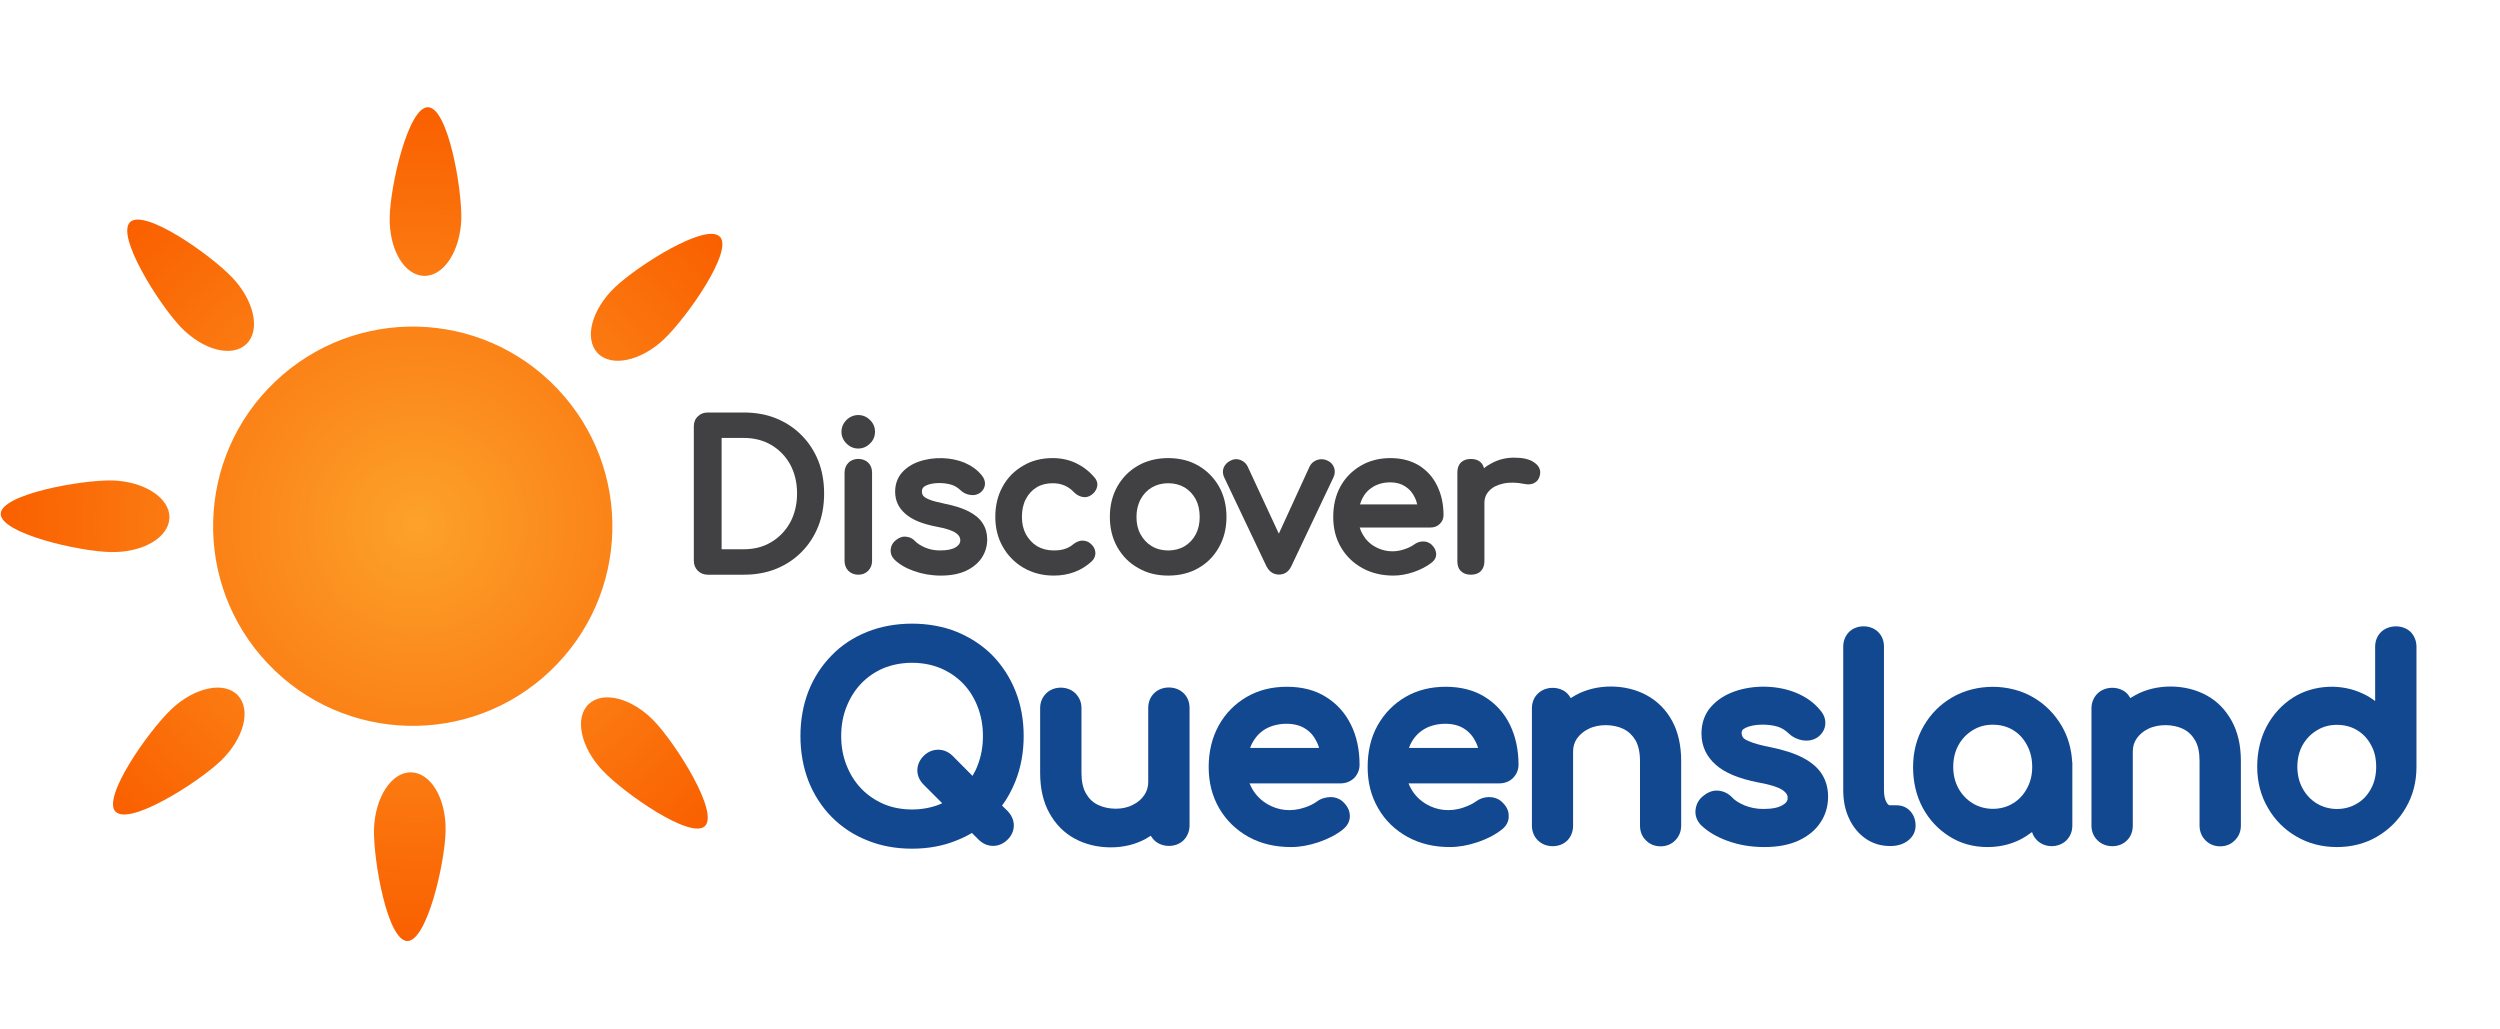 <?xml version="1.0" encoding="UTF-8"?><svg id="a" xmlns="http://www.w3.org/2000/svg" xmlns:xlink="http://www.w3.org/1999/xlink" viewBox="35 7 170 70"><defs><style>.c{fill:#124890;}.d{fill:url(#b);}.e{fill:#414042;}</style><radialGradient id="b" cx="-1801.69" cy="-2253.46" fx="-1801.69" fy="-2253.46" r="28.18" gradientTransform="translate(2861.42 746.37) rotate(-37.24)" gradientUnits="userSpaceOnUse"><stop offset="0" stop-color="#fca22b"/><stop offset="1" stop-color="#fa6000"/></radialGradient></defs><path class="d" d="M53.71,32.95c5.44-5.17,14.02-4.96,19.19,.48,5.17,5.44,4.96,14.02-.48,19.19-5.42,5.16-14.02,4.96-19.19-.48-5.16-5.42-4.96-14.02,.48-19.19Zm-10.85,29.24c.93,.98,5.56-1.94,7.14-3.44,1.58-1.51,2.1-3.49,1.17-4.47-.93-.98-2.95-.54-4.52,.95-1.58,1.51-4.72,5.99-3.8,6.96ZM83.95,23.1c-.93-.98-5.56,1.94-7.14,3.44-1.58,1.51-2.1,3.49-1.17,4.47,.93,.98,2.95,.54,4.52-.95,1.58-1.51,4.71-6,3.8-6.96Zm-1.02,40.08c.98-.93-1.94-5.56-3.43-7.13-1.51-1.58-3.49-2.1-4.47-1.17-.98,.93-.54,2.95,.95,4.52,1.49,1.57,5.99,4.69,6.95,3.78ZM43.85,22.1c-.98,.93,1.94,5.56,3.43,7.13,1.51,1.58,3.49,2.1,4.47,1.17,.98-.93,.54-2.95-.95-4.52-1.49-1.57-5.97-4.71-6.95-3.78Zm-8.8,19.83c-.03,1.34,5.31,2.57,7.48,2.61,2.18,.05,3.96-.99,3.99-2.34,.03-1.34-1.7-2.46-3.87-2.53-2.17-.04-7.55,.94-7.6,2.26Zm29.06-27.64c-1.34-.03-2.57,5.31-2.61,7.48-.05,2.18,.99,3.96,2.34,3.99,1.34,.03,2.46-1.7,2.53-3.87,.04-2.17-.92-7.56-2.26-7.6Zm-1.42,56.7c1.34,.03,2.57-5.31,2.61-7.48,.05-2.18-.99-3.96-2.34-3.99-1.34-.03-2.46,1.7-2.53,3.87-.04,2.17,.92,7.56,2.26,7.6Z"/><g><path class="e" d="M90.65,38.35c-.27-.67-.65-1.26-1.14-1.75-.49-.5-1.07-.88-1.73-1.15-.66-.27-1.41-.4-2.21-.4h-2.44c-.27,0-.49,.08-.67,.26-.19,.17-.28,.41-.28,.68v9.14c0,.27,.09,.5,.27,.68,.19,.18,.41,.27,.68,.27h2.44c.8,0,1.55-.13,2.21-.4,.66-.27,1.24-.65,1.73-1.15,.49-.49,.87-1.08,1.14-1.76,.26-.67,.39-1.41,.39-2.21s-.13-1.55-.39-2.21Zm-1.45,2.21c0,.73-.16,1.4-.47,1.97-.31,.56-.74,1.01-1.28,1.33-.54,.33-1.17,.49-1.88,.49h-1.5v-7.57h1.5c.71,0,1.34,.16,1.88,.48,.54,.32,.97,.76,1.28,1.32,.31,.57,.47,1.23,.47,1.98Z"/><g><path class="e" d="M94.5,36.36c0,.31-.11,.58-.34,.8-.22,.22-.49,.34-.8,.34s-.58-.12-.8-.34c-.22-.22-.34-.49-.34-.8s.12-.58,.34-.8c.45-.45,1.16-.45,1.6,0,.23,.22,.34,.49,.34,.8Z"/><path class="e" d="M94.3,39.14v6.01c0,.26-.09,.48-.26,.66-.18,.18-.4,.27-.68,.27-.26,0-.49-.09-.67-.26-.17-.18-.26-.41-.26-.67v-6.01c0-.27,.09-.5,.27-.68,.36-.35,1-.33,1.34,0,.17,.17,.26,.4,.26,.67Z"/></g><path class="e" d="M102.13,43.68c0,.46-.13,.88-.37,1.25-.25,.37-.61,.67-1.08,.89-.46,.21-1.03,.32-1.7,.32s-1.27-.11-1.83-.31c-.57-.2-1.02-.47-1.34-.79-.19-.2-.27-.44-.24-.7,.03-.25,.15-.46,.36-.62,.23-.18,.47-.26,.71-.22,.23,.02,.44,.13,.6,.31,.13,.14,.35,.28,.66,.42,.3,.13,.64,.2,1.02,.2,.48,0,.84-.07,1.07-.22,.27-.17,.31-.34,.31-.46s-.02-.3-.29-.5c-.23-.17-.68-.32-1.34-.44-.97-.19-1.65-.47-2.1-.87-.47-.4-.7-.91-.7-1.5,0-.52,.16-.96,.47-1.31,.29-.33,.68-.58,1.14-.74,1.03-.36,2.21-.29,3.08,.06,.49,.21,.89,.49,1.19,.86,.16,.19,.24,.4,.23,.62-.02,.23-.13,.43-.33,.58-.2,.14-.44,.19-.7,.14-.25-.04-.46-.15-.63-.31-.2-.19-.41-.32-.63-.38-.51-.16-1.28-.16-1.73,.06-.24,.12-.27,.27-.27,.38s.02,.21,.08,.3c.04,.05,.13,.15,.4,.26,.23,.1,.59,.19,1.06,.29,.71,.14,1.25,.32,1.67,.54,.42,.22,.74,.49,.93,.81,.2,.31,.3,.67,.3,1.08Z"/><path class="e" d="M104.76,40.93c-.18,.34-.27,.75-.27,1.22,0,.44,.09,.84,.27,1.18,.19,.34,.44,.61,.76,.81,.32,.19,.7,.29,1.13,.29,.29,0,.54-.03,.75-.1,.21-.07,.41-.17,.58-.32,.18-.14,.37-.23,.58-.25,.22,0,.42,.05,.58,.19,.2,.16,.32,.36,.34,.58,.03,.23-.05,.45-.23,.63-.7,.65-1.57,.98-2.6,.98-.76,0-1.45-.18-2.05-.53s-1.07-.83-1.41-1.43c-.34-.59-.51-1.28-.51-2.03s.16-1.46,.5-2.06c.33-.61,.8-1.08,1.39-1.42,.58-.35,1.26-.52,2.01-.52,.56,0,1.09,.11,1.56,.33,.47,.22,.9,.54,1.27,.97,.23,.26,.23,.5,.19,.66-.05,.22-.18,.4-.39,.55-.18,.13-.4,.18-.61,.13-.2-.04-.39-.14-.55-.3-.4-.43-.88-.63-1.47-.63-.41,0-.78,.09-1.09,.28-.31,.19-.55,.45-.73,.79Z"/><path class="e" d="M117.89,40.08c-.34-.6-.82-1.08-1.41-1.42-.59-.34-1.28-.51-2.04-.51s-1.46,.17-2.05,.51c-.6,.34-1.07,.82-1.41,1.42-.34,.6-.51,1.29-.51,2.07s.17,1.46,.51,2.06c.34,.6,.81,1.08,1.41,1.41,.59,.35,1.28,.52,2.05,.52s1.46-.17,2.05-.51c.6-.34,1.07-.82,1.4-1.42,.34-.6,.51-1.29,.51-2.06s-.17-1.47-.51-2.07Zm-2.33,4.06c-.65,.39-1.6,.39-2.24,0-.32-.19-.57-.46-.76-.8-.19-.34-.28-.73-.28-1.19s.1-.85,.28-1.2c.19-.34,.44-.61,.76-.8,.32-.19,.7-.29,1.12-.29s.8,.1,1.12,.29c.31,.19,.57,.46,.75,.8,.18,.34,.27,.75,.27,1.2s-.09,.85-.27,1.19c-.18,.34-.44,.61-.75,.8Z"/><path class="e" d="M125.68,39.45l-2.86,6.03c-.22,.49-.58,.59-.85,.59s-.62-.1-.86-.58l-2.87-6.04c-.1-.22-.11-.44-.03-.65,.09-.21,.24-.37,.47-.48,.2-.11,.43-.13,.65-.05,.22,.08,.39,.22,.5,.43l2.13,4.59,2.1-4.58c.11-.22,.29-.36,.52-.44,.23-.07,.46-.06,.69,.05,.22,.1,.37,.26,.45,.48,.07,.21,.06,.44-.04,.65Z"/><path class="e" d="M132.9,42.63c.17-.16,.26-.36,.26-.6,0-.75-.15-1.42-.43-1.99-.28-.59-.7-1.05-1.24-1.39-.55-.33-1.2-.5-1.94-.5s-1.43,.17-2.02,.52c-.58,.34-1.05,.81-1.38,1.41-.33,.6-.49,1.29-.49,2.07s.17,1.46,.52,2.06c.35,.6,.84,1.08,1.46,1.42s1.32,.51,2.11,.51c.44,0,.9-.08,1.38-.24,.48-.17,.89-.38,1.22-.64,.27-.21,.32-.45,.31-.62-.02-.23-.13-.44-.33-.62-.17-.14-.36-.21-.58-.2-.2,0-.4,.07-.58,.2-.16,.12-.38,.23-.64,.32-.76,.27-1.47,.15-2.02-.16-.36-.2-.64-.48-.84-.83-.09-.15-.16-.31-.21-.48h4.83c.24,0,.45-.08,.61-.24Zm-5.28-1.7c.17-.35,.41-.62,.74-.82,.33-.2,.72-.31,1.19-.31,.4,0,.74,.1,1.01,.28,.28,.18,.49,.42,.64,.74,.08,.15,.13,.31,.17,.48h-3.89c.04-.13,.09-.25,.14-.37Z"/><path class="e" d="M139.71,39.32c-.04,.17-.11,.31-.23,.42-.11,.09-.24,.16-.38,.18-.14,.03-.28,.02-.43-.01-.53-.11-1.02-.12-1.44-.03-.41,.09-.74,.25-.96,.49-.22,.22-.33,.5-.33,.85v3.94c0,.28-.08,.51-.24,.67-.16,.17-.39,.25-.68,.25s-.51-.08-.67-.24c-.17-.15-.25-.38-.25-.68v-6.03c0-.29,.08-.51,.24-.68,.17-.16,.39-.24,.68-.24s.52,.08,.68,.24c.1,.1,.17,.23,.21,.39,.14-.12,.29-.22,.45-.3,.48-.28,1.02-.42,1.6-.42s1.03,.1,1.34,.31c.48,.31,.46,.69,.41,.89Z"/></g><g><path class="c" d="M104.61,57.05c0-1.11-.19-2.14-.56-3.06-.37-.93-.9-1.74-1.57-2.43-.68-.68-1.49-1.21-2.41-1.59-1.83-.75-4.27-.75-6.11,0-.94,.38-1.75,.91-2.41,1.6-.67,.68-1.2,1.49-1.57,2.42-.36,.92-.55,1.95-.55,3.06s.19,2.14,.55,3.07c.37,.93,.9,1.75,1.57,2.43,.67,.68,1.48,1.22,2.41,1.59,.92,.38,1.95,.57,3.06,.57s2.13-.19,3.05-.57c.36-.14,.7-.31,1.02-.5l.46,.46c.56,.56,1.4,.56,1.96,0,.29-.28,.43-.62,.43-.99-.01-.35-.15-.67-.42-.96l-.38-.37c.37-.5,.67-1.06,.91-1.66,.37-.93,.56-1.97,.56-3.07Zm-4.83,1.35c-.56-.56-1.41-.56-1.97,0-.28,.28-.43,.62-.43,.98s.15,.7,.43,.98l1.26,1.26s-.07,.03-.11,.05c-1.17,.5-2.72,.5-3.88,0-.59-.26-1.1-.61-1.52-1.05-.43-.45-.76-.98-1-1.59s-.36-1.27-.36-1.98,.12-1.38,.36-1.98c.24-.61,.57-1.14,1-1.59,.42-.44,.93-.79,1.51-1.04,.59-.24,1.24-.37,1.95-.37s1.36,.13,1.94,.37c.59,.25,1.1,.6,1.53,1.04,.43,.45,.76,.98,.99,1.58,.24,.61,.36,1.28,.36,1.99s-.12,1.38-.36,1.99c-.09,.25-.21,.49-.35,.72l-1.35-1.36Z"/><path class="c" d="M115.89,55.15v7.98c0,.38-.14,.73-.39,.99-.51,.53-1.48,.54-2.02,.01-.09-.09-.16-.2-.23-.3-.11,.07-.22,.14-.34,.21-.7,.38-1.5,.58-2.38,.58s-1.72-.2-2.44-.59c-.73-.39-1.31-.98-1.73-1.74-.42-.75-.63-1.67-.63-2.74v-4.4c0-.39,.14-.73,.41-1,.52-.52,1.47-.52,1.99,0,.27,.27,.41,.61,.41,1v4.4c0,.58,.1,1.05,.31,1.41,.2,.35,.46,.6,.81,.77,.7,.34,1.7,.36,2.37,0,.33-.16,.59-.38,.78-.66,.18-.27,.27-.56,.27-.89v-5.04c0-.4,.14-.75,.41-1.01,.53-.52,1.49-.5,2,.01,.26,.25,.4,.6,.4,1Z"/><path class="c" d="M127.08,59.91c.24-.25,.37-.56,.37-.91,0-1.01-.19-1.92-.58-2.71-.39-.8-.96-1.44-1.71-1.9-.72-.46-1.62-.69-2.65-.69s-1.95,.23-2.75,.7c-.8,.47-1.44,1.12-1.89,1.94s-.68,1.77-.68,2.82,.24,1.99,.72,2.81c.47,.81,1.15,1.47,1.99,1.94,.84,.46,1.81,.69,2.88,.69,.61,0,1.22-.11,1.88-.33,.67-.23,1.23-.52,1.66-.87,.41-.33,.48-.7,.47-.95-.01-.24-.1-.6-.5-.96-.24-.2-.52-.29-.8-.29-.32,.01-.64,.08-.94,.3-.2,.15-.47,.29-.8,.4-.98,.34-1.84,.19-2.53-.2-.44-.25-.8-.6-1.06-1.04-.07-.12-.13-.26-.19-.39h6.17c.37,0,.68-.12,.94-.36Zm-7.07-2.05c.03-.09,.06-.17,.1-.25,.22-.44,.51-.77,.91-1.02,.76-.46,2.02-.52,2.74-.04,.35,.22,.6,.52,.79,.92,.06,.12,.11,.25,.15,.39h-4.69Z"/><path class="c" d="M137.87,59.92c.25-.25,.39-.56,.39-.92,0-1.01-.2-1.93-.58-2.71-.39-.8-.97-1.44-1.71-1.9s-1.64-.69-2.66-.69-1.95,.23-2.75,.7c-.8,.47-1.43,1.12-1.89,1.94-.45,.81-.67,1.76-.67,2.82s.24,1.99,.72,2.81c.47,.82,1.14,1.47,1.99,1.94,.84,.46,1.8,.69,2.87,.69,.6,0,1.23-.11,1.89-.33,.65-.22,1.21-.51,1.65-.86,.42-.32,.49-.71,.47-.97,0-.35-.18-.66-.49-.94-.25-.21-.54-.3-.88-.3-.31,.01-.6,.11-.86,.3-.2,.15-.47,.28-.81,.4-.96,.34-1.85,.19-2.53-.2-.45-.26-.8-.6-1.05-1.04-.07-.12-.14-.25-.19-.39h6.16c.37,0,.69-.12,.93-.35Zm-6.96-2.31c.21-.43,.51-.77,.92-1.02,.75-.46,2-.52,2.73-.04,.35,.22,.61,.53,.8,.92,.06,.12,.11,.25,.15,.39h-4.7c.03-.08,.06-.17,.1-.25Z"/><path class="c" d="M149.32,58.75v4.39c0,.39-.14,.74-.4,1-.26,.27-.61,.41-1,.41s-.74-.14-1-.41c-.27-.26-.4-.61-.4-1v-4.39c0-.59-.11-1.07-.31-1.42-.21-.34-.47-.59-.81-.76-.67-.33-1.67-.36-2.37-.01-.34,.16-.59,.38-.79,.65-.18,.26-.27,.55-.27,.89v5.04c0,.39-.13,.74-.38,1-.51,.53-1.48,.54-2.02,0-.26-.26-.4-.61-.4-1v-7.97c0-.4,.14-.75,.41-1.01,.53-.52,1.49-.51,2,0,.09,.09,.17,.2,.23,.31,.11-.07,.23-.14,.35-.21,1.42-.78,3.39-.76,4.8,.01,.73,.39,1.32,.98,1.74,1.74,.41,.75,.62,1.67,.62,2.74Z"/><path class="c" d="M159.31,61.18c0,.64-.17,1.23-.52,1.75-.34,.52-.84,.93-1.49,1.23-.63,.29-1.41,.44-2.32,.44s-1.72-.14-2.48-.41c-.78-.28-1.39-.65-1.84-1.09-.29-.31-.41-.67-.36-1.06,.05-.38,.23-.7,.54-.93,.33-.27,.69-.39,1.06-.34,.35,.05,.65,.2,.9,.47,.16,.18,.43,.35,.81,.52,.39,.16,.82,.25,1.3,.25,.59,0,1.04-.09,1.32-.27,.29-.17,.33-.34,.33-.47,.01-.13-.03-.31-.31-.52-.2-.15-.66-.36-1.72-.55-1.31-.26-2.24-.65-2.85-1.19-.65-.57-.98-1.29-.98-2.12,0-.73,.22-1.35,.66-1.84,.41-.46,.94-.8,1.58-1.03,1.39-.49,3.01-.4,4.19,.09,.68,.28,1.24,.68,1.64,1.18,.25,.28,.37,.6,.35,.94-.02,.35-.2,.66-.5,.89-.31,.22-.68,.28-1.06,.22-.36-.07-.67-.22-.91-.45-.25-.24-.51-.4-.78-.48-.63-.19-1.61-.19-2.17,.08-.25,.12-.27,.24-.27,.34,0,.12,.03,.22,.09,.31,.02,.04,.11,.15,.45,.28,.3,.13,.76,.26,1.38,.38,.94,.19,1.68,.43,2.25,.73,.59,.31,1.03,.69,1.3,1.13,.27,.44,.41,.95,.41,1.52Z"/><path class="c" d="M165.26,63.14c0,.42-.19,.78-.54,1.04-.31,.23-.71,.35-1.17,.35h-.04c-.62,0-1.19-.18-1.67-.52-.48-.34-.85-.8-1.11-1.37-.26-.55-.39-1.2-.39-1.91v-9.76c0-.39,.14-.73,.39-.99,.52-.52,1.47-.52,1.99,0,.26,.26,.39,.6,.39,.99v9.76c0,.35,.06,.64,.18,.84,.11,.19,.19,.19,.22,.19h.45c.38,0,.71,.14,.95,.41,.23,.26,.35,.59,.35,.97Z"/><path class="c" d="M175.91,58.83c-.05-.9-.28-1.72-.71-2.46-.48-.82-1.13-1.48-1.94-1.95-1.62-.95-3.87-.96-5.51,0-.81,.47-1.47,1.13-1.94,1.95-.48,.83-.72,1.76-.72,2.79s.22,1.95,.65,2.76c.44,.82,1.05,1.47,1.81,1.95,.77,.49,1.64,.73,2.6,.73s1.84-.24,2.61-.73c.14-.09,.28-.19,.42-.29,.06,.21,.18,.4,.34,.56,.52,.53,1.47,.53,2,0,.26-.26,.4-.61,.4-1v-4.3h-.01Zm-3.08,1.79c-.23,.43-.55,.77-.95,1.01-.79,.49-1.91,.5-2.73,0-.41-.25-.73-.58-.97-1.01-.24-.44-.36-.92-.36-1.47s.12-1.06,.36-1.49c.24-.43,.56-.76,.97-1.01s.85-.37,1.36-.37,.97,.12,1.37,.36c.41,.25,.72,.58,.95,1.02,.24,.43,.36,.93,.36,1.49s-.12,1.03-.36,1.47Z"/><path class="c" d="M187.38,58.75v4.39c0,.39-.14,.74-.41,1-.26,.27-.6,.41-1,.41s-.73-.14-1-.41c-.26-.26-.4-.61-.4-1v-4.39c0-.59-.1-1.07-.31-1.42-.2-.34-.46-.59-.8-.76-.67-.33-1.67-.36-2.38-.01-.33,.16-.59,.38-.78,.65-.18,.26-.27,.55-.27,.89v5.04c0,.39-.13,.74-.39,1-.5,.53-1.48,.54-2.01,0-.27-.26-.41-.6-.41-1v-7.97c0-.4,.15-.75,.41-1.01,.54-.53,1.5-.51,2.01,0,.09,.09,.16,.2,.22,.31,.12-.07,.23-.14,.36-.21,1.42-.78,3.38-.76,4.8,.01,.73,.39,1.31,.98,1.73,1.74,.42,.75,.63,1.67,.63,2.74Z"/><path class="c" d="M198.93,49.98c-.51-.51-1.47-.52-2.01-.01-.27,.26-.41,.61-.41,1.02v3.68c-.24-.18-.51-.35-.79-.48-1.48-.73-3.38-.64-4.77,.23-.76,.48-1.37,1.14-1.81,1.96-.43,.81-.65,1.74-.65,2.76s.24,1.96,.72,2.78c.47,.83,1.13,1.49,1.94,1.96,.82,.48,1.75,.72,2.76,.72s1.94-.24,2.75-.72c.81-.48,1.46-1.13,1.94-1.96,.48-.82,.72-1.75,.72-2.78v-8.15c0-.4-.14-.75-.39-1.01Zm-2.35,9.16c0,.55-.11,1.05-.35,1.49-.23,.43-.54,.77-.95,1.01-.79,.49-1.91,.5-2.73,0-.41-.25-.73-.58-.97-1.02-.24-.44-.36-.93-.36-1.48s.12-1.05,.36-1.48c.24-.42,.56-.75,.97-1,.41-.25,.85-.37,1.36-.37s.97,.12,1.37,.36c.41,.25,.72,.58,.95,1.01,.24,.43,.35,.92,.35,1.48Z"/></g></svg>